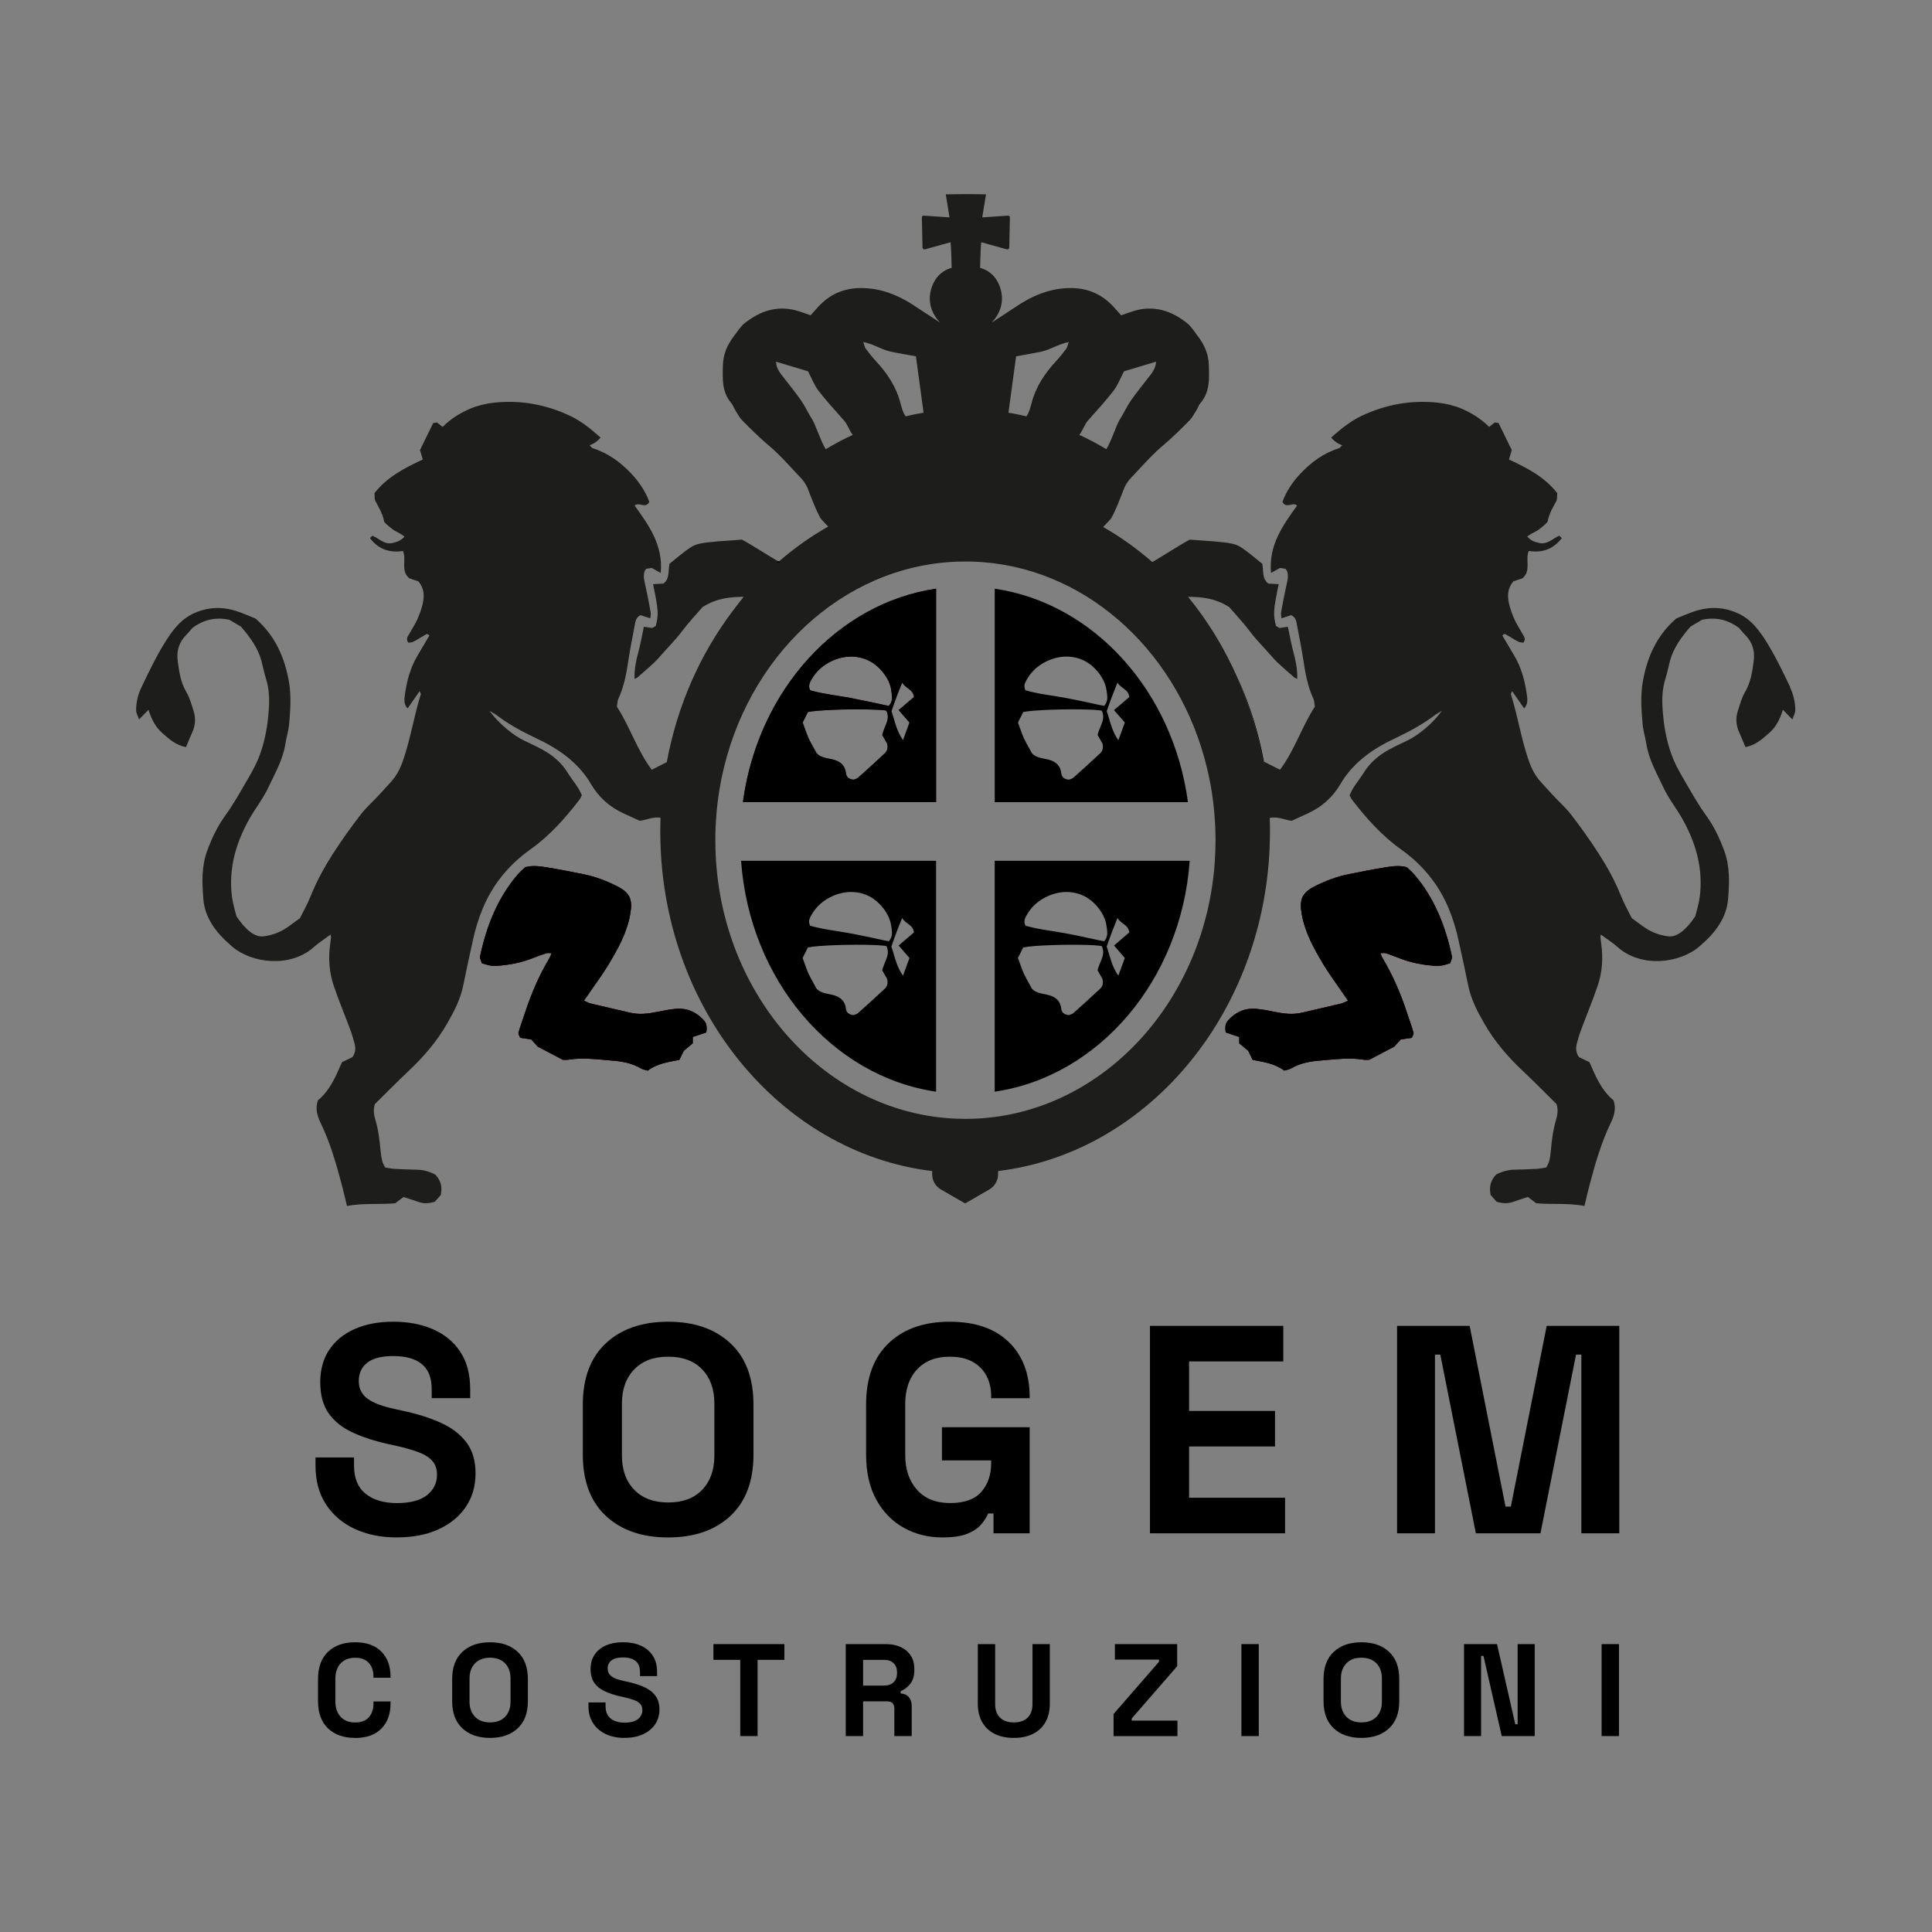 <?xml version="1.0" encoding="UTF-8"?>
<svg xmlns="http://www.w3.org/2000/svg" id="Livello_1" data-name="Livello 1" viewBox="0 0 1080 1080">
  <rect x="0" y="0" width="1080" height="1080" fill="#808080" stroke="none"/>
  <defs>
    <style>
      .cls-1 {
        fill: #fff;
      }

      .cls-2 {
        fill: #440f10;
      }

      .cls-3 {
        fill: #1d1d1b;
      }
    </style>
  </defs>
  <g>
    <path d="M221.94,859.44c-8.94,0-16.84-1.6-23.69-4.8-6.85-3.2-12.2-7.79-16.07-13.75-3.87-5.96-5.8-13.14-5.8-21.53v-4.64h21.53v4.64c0,6.96,2.15,12.17,6.46,15.65,4.31,3.48,10.16,5.22,17.56,5.22s13.11-1.49,16.81-4.47c3.7-2.98,5.55-6.79,5.55-11.43,0-3.2-.91-5.8-2.73-7.79-1.82-1.99-4.47-3.62-7.95-4.89-3.48-1.27-7.7-2.45-12.67-3.56l-3.81-.83c-7.95-1.76-14.77-4-20.46-6.71-5.69-2.7-10.05-6.27-13.09-10.69-3.04-4.41-4.56-10.16-4.56-17.22s1.68-13.11,5.05-18.14c3.37-5.02,8.12-8.89,14.25-11.6,6.13-2.7,13.33-4.06,21.62-4.06s15.65,1.41,22.11,4.22c6.46,2.81,11.54,7.01,15.24,12.59,3.7,5.57,5.55,12.56,5.55,20.95v4.97h-21.53v-4.97c0-4.41-.86-7.98-2.57-10.69-1.71-2.7-4.17-4.69-7.37-5.96-3.2-1.27-7.01-1.91-11.43-1.91-6.62,0-11.51,1.24-14.66,3.73-3.15,2.48-4.72,5.88-4.72,10.19,0,2.87,.75,5.3,2.24,7.29,1.49,1.99,3.73,3.64,6.71,4.97,2.98,1.32,6.79,2.49,11.43,3.48l3.81,.83c8.28,1.77,15.49,4.03,21.62,6.79,6.13,2.76,10.9,6.41,14.33,10.93,3.42,4.53,5.13,10.33,5.13,17.39s-1.8,13.28-5.38,18.63c-3.59,5.36-8.67,9.55-15.24,12.59-6.57,3.04-14.33,4.55-23.27,4.55Z"></path>
    <path d="M373.5,859.44c-14.58,0-26.17-4-34.78-12.01-8.61-8.01-12.92-19.46-12.92-34.37v-27.83c0-14.91,4.31-26.36,12.92-34.37,8.61-8.01,20.21-12.01,34.78-12.01s26.17,4,34.78,12.01c8.61,8.01,12.92,19.46,12.92,34.37v27.83c0,14.91-4.31,26.36-12.92,34.37-8.61,8.01-20.21,12.01-34.78,12.01Zm0-19.55c8.17,0,14.52-2.37,19.05-7.12,4.53-4.75,6.79-11.1,6.79-19.05v-29.15c0-7.95-2.26-14.3-6.79-19.05-4.53-4.75-10.88-7.12-19.05-7.12s-14.39,2.37-18.97,7.12c-4.58,4.75-6.87,11.1-6.87,19.05v29.15c0,7.95,2.29,14.3,6.87,19.05,4.58,4.75,10.9,7.12,18.97,7.12Z"></path>
    <path d="M526.88,859.44c-7.95,0-15.16-1.8-21.62-5.38-6.46-3.59-11.59-8.83-15.4-15.74-3.81-6.9-5.71-15.32-5.71-25.26v-27.83c0-14.91,4.2-26.36,12.59-34.37,8.39-8.01,19.77-12.01,34.12-12.01s25.26,3.79,33.05,11.35c7.79,7.56,11.68,17.81,11.68,30.73v.66h-21.53v-1.32c0-4.08-.86-7.79-2.57-11.1-1.71-3.31-4.28-5.94-7.7-7.87-3.42-1.93-7.73-2.9-12.92-2.9-7.73,0-13.8,2.37-18.22,7.12-4.42,4.75-6.62,11.21-6.62,19.38v28.49c0,8.06,2.21,14.55,6.62,19.46,4.42,4.91,10.6,7.37,18.55,7.37s13.75-2.1,17.39-6.29c3.64-4.2,5.47-9.5,5.47-15.9v-1.66h-27.5v-18.55h49.03v59.3h-20.21v-11.1h-2.98c-.77,1.88-2.02,3.87-3.73,5.96-1.71,2.1-4.28,3.87-7.7,5.3-3.42,1.44-8.12,2.15-14.08,2.15Z"></path>
    <path d="M642.83,857.12v-115.95h74.54v19.88h-52.67v27.66h48.04v19.87h-48.04v28.66h53.67v19.88h-75.53Z"></path>
    <path d="M780.97,857.12v-115.95h40.58l20.04,101.04h2.98l20.04-101.04h40.58v115.95h-21.2v-99.88h-2.98l-19.88,99.88h-36.11l-19.88-99.88h-2.98v99.88h-21.2Z"></path>
  </g>
  <g>
    <path d="M198.49,971.5c-6.37,0-11.41-1.77-15.13-5.32-3.72-3.55-5.58-8.63-5.58-15.24v-12.34c0-6.61,1.86-11.69,5.58-15.24,3.72-3.55,8.77-5.32,15.13-5.32s11.2,1.72,14.65,5.18c3.45,3.45,5.18,8.19,5.18,14.21v.44h-9.55v-.73c0-3.04-.84-5.54-2.53-7.49-1.69-1.96-4.27-2.94-7.75-2.94s-6.12,1.05-8.08,3.16c-1.96,2.11-2.94,4.97-2.94,8.6v12.64c0,3.57,.98,6.43,2.94,8.56,1.96,2.13,4.65,3.2,8.08,3.2s6.06-.99,7.75-2.97c1.69-1.99,2.53-4.47,2.53-7.46v-1.32h9.55v1.03c0,6.02-1.73,10.76-5.18,14.21-3.45,3.45-8.34,5.18-14.65,5.18Z"></path>
    <path d="M273.93,971.5c-6.46,0-11.61-1.77-15.43-5.32-3.82-3.55-5.73-8.63-5.73-15.24v-12.34c0-6.61,1.91-11.69,5.73-15.24,3.82-3.55,8.96-5.32,15.43-5.32s11.61,1.77,15.43,5.32c3.82,3.55,5.73,8.63,5.73,15.24v12.34c0,6.61-1.91,11.69-5.73,15.24-3.82,3.55-8.96,5.32-15.43,5.32Zm0-8.67c3.62,0,6.44-1.05,8.45-3.16,2.01-2.1,3.01-4.92,3.01-8.45v-12.93c0-3.53-1-6.34-3.01-8.45-2.01-2.1-4.82-3.16-8.45-3.16s-6.38,1.05-8.41,3.16c-2.03,2.11-3.05,4.92-3.05,8.45v12.93c0,3.52,1.02,6.34,3.05,8.45,2.03,2.11,4.84,3.16,8.41,3.16Z"></path>
    <path d="M349.15,971.5c-3.97,0-7.47-.71-10.5-2.13-3.04-1.42-5.41-3.45-7.12-6.1-1.72-2.64-2.57-5.82-2.57-9.55v-2.06h9.55v2.06c0,3.09,.95,5.4,2.86,6.94s4.51,2.31,7.79,2.31,5.81-.66,7.46-1.98c1.64-1.32,2.46-3.01,2.46-5.07,0-1.42-.4-2.57-1.21-3.45-.81-.88-1.98-1.6-3.53-2.17-1.54-.56-3.42-1.09-5.62-1.58l-1.69-.37c-3.53-.78-6.55-1.77-9.07-2.97-2.52-1.2-4.46-2.78-5.8-4.74-1.35-1.96-2.02-4.51-2.02-7.64s.75-5.81,2.24-8.05c1.49-2.22,3.6-3.94,6.32-5.14,2.72-1.2,5.91-1.8,9.59-1.8s6.94,.62,9.81,1.87c2.86,1.25,5.12,3.11,6.76,5.58,1.64,2.47,2.46,5.57,2.46,9.29v2.2h-9.55v-2.2c0-1.96-.38-3.54-1.14-4.74-.76-1.2-1.85-2.08-3.27-2.65-1.42-.56-3.11-.84-5.07-.84-2.94,0-5.11,.55-6.5,1.65-1.39,1.1-2.09,2.61-2.09,4.52,0,1.27,.33,2.35,.99,3.24,.66,.88,1.65,1.61,2.97,2.2,1.32,.59,3.01,1.1,5.07,1.54l1.69,.36c3.67,.79,6.87,1.79,9.59,3.01,2.72,1.22,4.84,2.84,6.35,4.85,1.52,2.01,2.28,4.58,2.28,7.71s-.8,5.89-2.39,8.26c-1.59,2.37-3.84,4.24-6.76,5.58-2.91,1.35-6.36,2.02-10.32,2.02Z"></path>
    <path d="M413.8,970.48v-42.61h-14.99v-8.81h39.67v8.81h-14.99v42.61h-9.7Z"></path>
    <path d="M472.78,970.48v-51.42h22.33c3.23,0,6.05,.56,8.45,1.69,2.4,1.12,4.26,2.72,5.58,4.77,1.32,2.06,1.98,4.48,1.98,7.27v.88c0,3.09-.73,5.58-2.2,7.49-1.47,1.91-3.28,3.31-5.44,4.19v1.32c1.96,.1,3.48,.77,4.55,2.02,1.08,1.25,1.62,2.9,1.62,4.96v16.82h-9.7v-15.43c0-1.17-.31-2.13-.92-2.86-.61-.73-1.63-1.1-3.05-1.1h-13.52v19.39h-9.7Zm9.7-28.21h11.61c2.3,0,4.1-.62,5.4-1.87,1.3-1.25,1.95-2.9,1.95-4.96v-.74c0-2.06-.64-3.71-1.91-4.96-1.27-1.25-3.08-1.87-5.44-1.87h-11.61v14.4Z"></path>
    <path d="M566.73,971.5c-4.21,0-7.82-.77-10.83-2.31-3.01-1.54-5.32-3.75-6.91-6.61-1.59-2.86-2.39-6.26-2.39-10.17v-33.35h9.7v33.64c0,3.14,.89,5.61,2.68,7.42s4.37,2.72,7.75,2.72,5.96-.91,7.75-2.72c1.79-1.81,2.68-4.29,2.68-7.42v-33.64h9.7v33.35c0,3.92-.8,7.31-2.39,10.17-1.59,2.86-3.89,5.07-6.91,6.61-3.01,1.54-6.62,2.31-10.84,2.31Z"></path>
    <path d="M622.49,970.48v-12.34l25.42-29.23v-1.17h-24.68v-8.67h34.82v12.34l-25.42,29.24v1.17h25.56v8.67h-35.7Z"></path>
    <path d="M693.96,970.48v-51.42h9.7v51.42h-9.7Z"></path>
    <path d="M761.03,971.5c-6.46,0-11.61-1.77-15.43-5.32-3.82-3.55-5.73-8.63-5.73-15.24v-12.34c0-6.61,1.91-11.69,5.73-15.24,3.82-3.55,8.96-5.32,15.43-5.32s11.61,1.77,15.43,5.32c3.82,3.55,5.73,8.63,5.73,15.24v12.34c0,6.61-1.91,11.69-5.73,15.24-3.82,3.55-8.96,5.32-15.43,5.32Zm0-8.67c3.62,0,6.44-1.05,8.45-3.16,2.01-2.1,3.01-4.92,3.01-8.45v-12.93c0-3.53-1-6.34-3.01-8.45-2.01-2.1-4.82-3.16-8.45-3.16s-6.38,1.05-8.41,3.16c-2.03,2.11-3.05,4.92-3.05,8.45v12.93c0,3.52,1.02,6.34,3.05,8.45,2.03,2.11,4.84,3.16,8.41,3.16Z"></path>
    <path d="M818.4,970.48v-51.42h18.44l10.21,44.81h1.32v-44.81h9.55v51.42h-18.44l-10.21-44.81h-1.32v44.81h-9.55Z"></path>
    <path d="M895.31,970.48v-51.42h9.7v51.42h-9.7Z"></path>
  </g>
  <g>
    <path class="cls-2" d="M435.36,313.94c-.18-.1-.37-.22-.55-.33-.32,.27-.64,.55-.95,.86h2.39c-.3-.17-.59-.34-.89-.53Z"></path>
    <path class="cls-2" d="M394.82,577.13c-2.37,.8-4.91,1.64-7.59,2.54v3.58c-1.53,1.29-3.06,2.54-5.01,4.14-.66,1.36-1.53,3.13-2.47,5.08-6.16,1.18-12.46,2.05-17.64,6.02-1.46-.45-2.89-.66-4-1.32-5.22-3.06-11.03-3.97-16.84-4.38-7.83-.63-15.69-1.71-23.56-.42-1.32,.21-2.68,.03-3.17,.03-4.91-2.58-9.05-4.77-14.02-7.38-.7-.8-2.05-2.3-3.55-3.97-1.91-.28-3.86-.56-6.19-.9-.31-.9-1.15-2.05-.94-2.89,1.11-3.9,2.54-7.69,3.79-11.52,3.45-10.51,7.83-20.6,13.5-30.14,.42-.7,.7-1.5,1.25-2.78-1.36,0-2.26-.21-3.03,.03-2.75,.9-5.5,1.95-8.21,2.99-5.92,2.26-12.04,3.48-18.34,3.97-1.57,.14-3.17,.14-4.73-.1-1.53-.21-2.99-.8-4.73-1.29-.35-1.32-1.18-2.68-.97-3.79,3.58-16.77,9.64-32.43,20.95-45.66,1.29-1.53,2.89-2.85,4.28-4.21,4.42-1.18,8.66-.45,12.88,.24,6.44,1.04,12.88,2.33,19.28,3.62,6.92,1.36,13.47,3.83,19.7,7.06,6.75,3.51,8.21,7.31,6.89,15.03-1.77,10.44-6.79,19.45-12.11,28.33-3.48,5.78-7.55,11.17-11.34,16.77-.73,1.04-1.5,2.12-2.51,3.58,1.67,.7,2.82,1.36,4.04,1.64,7.24,1.74,14.48,3.34,21.68,5.05,5.18,1.25,10.27,.59,15.38-.45,3.51-.73,7.06-1.43,10.65-1.71,5.67-.42,10.58,1.6,14.58,5.67,2.19,2.19,2.58,3.55,2.12,7.52Z"></path>
  </g>
  <path class="cls-2" d="M436.25,314.46h-2.39c.31-.31,.62-.59,.95-.86,.18,.12,.37,.24,.55,.33,.3,.18,.59,.36,.89,.53Z"></path>
  <path class="cls-2" d="M495.49,397.22s-.07,0-.14-.03c.17,.31,.35,.59,.52,.9-.1-.28-.24-.56-.38-.87Z"></path>
  <path class="cls-2" d="M436.25,314.46h-2.39c.31-.31,.62-.59,.95-.86,.18,.12,.37,.24,.55,.33,.3,.18,.59,.36,.89,.53Z"></path>
  <path class="cls-2" d="M495.49,397.22s-.07,0-.14-.03c.17,.31,.35,.59,.52,.9-.1-.28-.24-.56-.38-.87Z"></path>
  <path class="cls-2" d="M495.49,397.22s-.07,0-.14-.03c.17,.31,.35,.59,.52,.9-.1-.28-.24-.56-.38-.87Z"></path>
  <path class="cls-2" d="M495.88,398.09c-.17-.31-.35-.59-.52-.9,.07,.03,.1,.03,.14,.03,.14,.31,.28,.59,.38,.87Z"></path>
  <path class="cls-2" d="M436.25,314.46h-2.39c.31-.31,.62-.59,.95-.86,.18,.12,.37,.24,.55,.33,.3,.18,.59,.36,.89,.53Z"></path>
  <path class="cls-2" d="M495.49,397.22s-.07,0-.14-.03c.17,.31,.35,.59,.52,.9-.1-.28-.24-.56-.38-.87Z"></path>
  <path class="cls-2" d="M523.29,448.42v-119.34c-55.03,8.11-98.99,56.45-107.79,117.88-.01,.48-.01,.97-.01,1.45v.02h108.12v-.02h-.32Zm-18.96-66.85c1.2,2.09,3.29,3,4.8,4.47,.08,.08,.15,.15,.23,.23s.14,.15,.22,.23c.14,.16,.27,.32,.4,.51,.25,.34,.45,.73,.62,1.17,.13,.32,.23,.68,.29,1.07,.02,.13,.04,.26,.05,.4-2.68,2.29-5.54,4.74-8.56,7.31,2.12,2.43,4,4.62,6.05,6.96-1.15,3.17-2.26,6.23-3.62,9.92-3.82-5.4-4.73-11.18-6.51-16.28,1.01-2.85,1.87-5.36,2.82-7.87,.94-2.5,1.95-4.98,3.2-8.1Zm-51.99,1.53c.08-.68,.29-1.32,.59-1.95,.15-.3,.31-.61,.48-.92,.09-.15,.17-.3,.26-.45,.1-.14,.18-.29,.27-.44,.27-.45,.55-.89,.84-1.31,.87-1.28,1.84-2.46,2.91-3.52h.04c2.19-2.16,4.8-3.9,7.72-5.19,2.2-.98,4.44-1.65,6.66-1.98,.31-.05,.62-.09,.94-.13,2.72-.32,5.42-.17,7.98,.44,.56,.13,1.11,.28,1.66,.46,.47,.15,.94,.31,1.4,.51,.46,.19,.92,.39,1.36,.6,1.79,.86,3.47,1.98,5,3.34,.41,.34,.83,.76,1.25,1.18,.59,.59,1.15,1.22,1.64,1.84,1.42,1.67,2.57,3.48,3.48,5.43,.44,1,.79,2.02,1.06,3.09,.11,.42,.19,.85,.27,1.29,.04,.22,.08,.43,.11,.66,.03,.45,.1,.9,.17,1.36,.34,2.34,.55,4.91-1.57,7.21-1-.2-2.01-.42-2.99-.62-2.4-.52-4.7-1.01-6.99-1.53-4.18-.87-8.25-1.7-12.32-2.48-7.27-1.31-14.65-2.08-21.64-4.1-.53-1.01-.67-1.92-.56-2.78Zm-.73,14.93c5.18-1.12,22.06-1.71,33.79-1.43,4.29,.08,7.91,.28,9.95,.59,.08,.03,.11,.03,.14,.03,.14,.32,.28,.59,.39,.87v.08c1.64,4.56-1.84,8.31-2.68,12.7,.94,1.64,1.92,3.37,2.75,4.84,.53,2.23,.14,4.04-1.25,5.32-4.15,3.87-8.28,7.69-12.53,11.49h-.03c-.81,.72-1.6,1.45-2.44,2.19-.76,.7-1.98,.9-2.57,1.15-2.61-.25-3.96-1.57-4.17-3.38-.04-.03-.04-.06-.04-.1-.59-5.26-4.03-7.21-8.59-8.08-2.89-.59-5.81-1.01-7.83-3.23-1.81-3.31-3.31-5.78-4.52-8.45-.59-1.32-1.11-2.68-1.63-4.15-.5-1.42-1.01-2.92-1.64-4.56,.8-1.6,1.87-3.79,2.92-5.88Z"></path>
  <path class="cls-2" d="M392.7,569.61c2.19,2.19,2.58,3.55,2.12,7.52-2.37,.8-4.91,1.64-7.59,2.54v3.58c-1.53,1.29-3.06,2.54-5.01,4.14-.66,1.36-1.53,3.13-2.47,5.08-6.16,1.18-12.46,2.05-17.64,6.02-1.46-.45-2.89-.66-4-1.32-5.22-3.06-11.03-3.97-16.84-4.38-7.83-.63-15.69-1.71-23.56-.42-1.32,.21-2.68,.03-3.17,.03-4.91-2.58-9.05-4.77-14.02-7.38-.7-.8-2.05-2.3-3.55-3.97-1.91-.28-3.86-.56-6.19-.9-.31-.9-1.15-2.05-.94-2.89,1.11-3.9,2.54-7.69,3.79-11.52,3.45-10.51,7.83-20.6,13.5-30.14,.42-.7,.7-1.5,1.25-2.78-1.36,0-2.26-.21-3.03,.03-2.75,.9-5.5,1.95-8.21,2.99-5.92,2.26-12.04,3.48-18.34,3.97-1.57,.14-3.17,.14-4.73-.1-1.53-.21-2.99-.8-4.73-1.29-.35-1.32-1.18-2.68-.97-3.79,3.58-16.77,9.64-32.43,20.95-45.66,1.29-1.53,2.89-2.85,4.28-4.21,4.42-1.18,8.66-.45,12.88,.24,6.44,1.04,12.88,2.33,19.28,3.62,6.92,1.36,13.47,3.83,19.7,7.06,6.75,3.51,8.21,7.31,6.89,15.03-1.77,10.44-6.79,19.45-12.11,28.33-3.48,5.78-7.55,11.17-11.34,16.77-.73,1.04-1.5,2.12-2.51,3.58,1.67,.7,2.82,1.36,4.04,1.64,7.24,1.74,14.48,3.34,21.68,5.05,5.18,1.25,10.27,.59,15.38-.45,3.51-.73,7.06-1.43,10.65-1.71,5.67-.42,10.58,1.6,14.58,5.67Z"></path>
  <path d="M307.13,535.61c.42-.7,.7-1.5,1.25-2.78-1.36,0-2.26-.21-3.03,.03-2.75,.9-5.5,1.95-8.21,2.99-5.92,2.26-12.04,3.48-18.34,3.97-1.57,.14-3.17,.14-4.73-.1-1.53-.21-2.99-.8-4.73-1.29-.35-1.32-1.18-2.68-.97-3.79,3.58-16.77,9.64-32.43,20.95-45.66,1.29-1.53,2.89-2.85,4.28-4.21,4.42-1.18,8.66-.45,12.88,.24,6.44,1.04,12.88,2.33,19.28,3.62,6.92,1.36,13.47,3.83,19.7,7.06,6.75,3.51,8.21,7.31,6.89,15.03-1.77,10.44-6.79,19.45-12.11,28.33-3.48,5.78-7.55,11.17-11.34,16.77-.73,1.04-1.5,2.12-2.51,3.58,1.67,.7,2.82,1.36,4.04,1.64,7.24,1.74,14.48,3.34,21.68,5.05,5.18,1.25,10.27,.59,15.38-.45,3.51-.73,7.06-1.43,10.65-1.71,5.67-.42,10.58,1.6,14.58,5.67,2.19,2.19,2.58,3.55,2.12,7.52-2.37,.8-4.91,1.64-7.59,2.54v3.58c-1.53,1.29-3.06,2.54-5.01,4.14-.66,1.36-1.53,3.13-2.47,5.08-6.16,1.18-12.46,2.05-17.64,6.02-1.46-.45-2.89-.66-4-1.32-5.22-3.06-11.03-3.97-16.84-4.38-7.83-.63-15.69-1.71-23.56-.42-1.32,.21-2.68,.03-3.17,.03-4.91-2.58-9.05-4.77-14.02-7.38-.7-.8-2.05-2.3-3.55-3.97-1.91-.28-3.86-.56-6.19-.9-.31-.9-1.15-2.05-.94-2.89,1.11-3.9,2.54-7.69,3.79-11.52,3.45-10.51,7.83-20.6,13.5-30.14Z"></path>
  <path class="cls-2" d="M685.18,577.13c2.37,.8,4.91,1.64,7.59,2.54v3.58c1.53,1.29,3.06,2.54,5.01,4.14,.66,1.36,1.53,3.13,2.47,5.08,6.16,1.18,12.46,2.05,17.64,6.02,1.46-.45,2.89-.66,4-1.32,5.22-3.06,11.03-3.97,16.84-4.38,7.83-.63,15.69-1.71,23.56-.42,1.32,.21,2.68,.03,3.17,.03,4.91-2.58,9.05-4.77,14.02-7.38,.7-.8,2.05-2.3,3.55-3.97,1.91-.28,3.86-.56,6.19-.9,.31-.9,1.15-2.05,.94-2.89-1.11-3.9-2.54-7.69-3.79-11.52-3.45-10.51-7.83-20.6-13.5-30.14-.42-.7-.7-1.5-1.25-2.78,1.36,0,2.26-.21,3.03,.03,2.75,.9,5.5,1.95,8.21,2.99,5.92,2.26,12.04,3.48,18.34,3.97,1.57,.14,3.17,.14,4.73-.1,1.53-.21,2.99-.8,4.73-1.29,.35-1.32,1.18-2.68,.97-3.79-3.58-16.77-9.64-32.43-20.95-45.66-1.29-1.53-2.89-2.85-4.28-4.21-4.42-1.18-8.66-.45-12.88,.24-6.44,1.04-12.88,2.33-19.28,3.62-6.92,1.36-13.47,3.83-19.7,7.06-6.75,3.51-8.21,7.31-6.89,15.03,1.77,10.44,6.79,19.45,12.11,28.33,3.48,5.78,7.55,11.17,11.34,16.77,.73,1.04,1.5,2.12,2.51,3.58-1.67,.7-2.82,1.36-4.04,1.64-7.24,1.74-14.48,3.34-21.68,5.05-5.18,1.25-10.27,.59-15.38-.45-3.51-.73-7.06-1.43-10.65-1.71-5.67-.42-10.58,1.6-14.58,5.67-2.19,2.19-2.58,3.55-2.12,7.52Z"></path>
  <path class="cls-2" d="M687.3,569.61c-2.19,2.19-2.58,3.55-2.12,7.52,2.37,.8,4.91,1.64,7.59,2.54v3.58c1.53,1.29,3.06,2.54,5.01,4.14,.66,1.36,1.53,3.13,2.47,5.08,6.16,1.18,12.46,2.05,17.64,6.02,1.46-.45,2.89-.66,4-1.32,5.22-3.06,11.03-3.97,16.84-4.38,7.83-.63,15.69-1.71,23.56-.42,1.32,.21,2.68,.03,3.17,.03,4.91-2.58,9.05-4.77,14.02-7.38,.7-.8,2.05-2.3,3.55-3.97,1.91-.28,3.86-.56,6.19-.9,.31-.9,1.15-2.05,.94-2.89-1.11-3.9-2.54-7.69-3.79-11.52-3.45-10.51-7.83-20.6-13.5-30.14-.42-.7-.7-1.5-1.25-2.78,1.36,0,2.26-.21,3.03,.03,2.75,.9,5.5,1.95,8.21,2.99,5.92,2.26,12.04,3.48,18.34,3.97,1.57,.14,3.17,.14,4.73-.1,1.53-.21,2.99-.8,4.73-1.29,.35-1.32,1.18-2.68,.97-3.79-3.58-16.77-9.64-32.43-20.95-45.66-1.29-1.53-2.89-2.85-4.28-4.21-4.42-1.18-8.66-.45-12.88,.24-6.44,1.04-12.88,2.33-19.28,3.62-6.92,1.36-13.47,3.83-19.7,7.06-6.75,3.51-8.21,7.31-6.89,15.03,1.77,10.44,6.79,19.45,12.11,28.33,3.48,5.78,7.55,11.17,11.34,16.77,.73,1.04,1.5,2.12,2.51,3.58-1.67,.7-2.82,1.36-4.04,1.64-7.24,1.74-14.48,3.34-21.68,5.05-5.18,1.25-10.27,.59-15.38-.45-3.51-.73-7.06-1.43-10.65-1.71-5.67-.42-10.58,1.6-14.58,5.67Z"></path>
  <path d="M772.87,535.61c-.42-.7-.7-1.5-1.25-2.78,1.36,0,2.26-.21,3.03,.03,2.75,.9,5.5,1.95,8.21,2.99,5.92,2.26,12.04,3.48,18.34,3.97,1.57,.14,3.17,.14,4.73-.1,1.53-.21,2.99-.8,4.73-1.29,.35-1.32,1.18-2.68,.97-3.79-3.58-16.77-9.64-32.43-20.95-45.66-1.29-1.53-2.89-2.85-4.28-4.21-4.42-1.18-8.66-.45-12.88,.24-6.44,1.04-12.88,2.33-19.28,3.62-6.92,1.36-13.47,3.83-19.7,7.06-6.75,3.51-8.21,7.31-6.89,15.03,1.77,10.44,6.79,19.45,12.11,28.33,3.48,5.78,7.55,11.17,11.34,16.77,.73,1.04,1.5,2.12,2.51,3.58-1.67,.7-2.82,1.36-4.04,1.64-7.24,1.74-14.48,3.34-21.68,5.05-5.18,1.25-10.27,.59-15.38-.45-3.51-.73-7.06-1.43-10.65-1.71-5.67-.42-10.58,1.6-14.58,5.67-2.19,2.19-2.58,3.55-2.12,7.52,2.37,.8,4.91,1.64,7.59,2.54v3.58c1.53,1.29,3.06,2.54,5.01,4.14,.66,1.36,1.53,3.13,2.47,5.08,6.16,1.18,12.46,2.05,17.64,6.02,1.46-.45,2.89-.66,4-1.32,5.22-3.06,11.03-3.97,16.84-4.38,7.83-.63,15.69-1.71,23.56-.42,1.32,.21,2.68,.03,3.17,.03,4.91-2.58,9.05-4.77,14.02-7.38,.7-.8,2.05-2.3,3.55-3.97,1.91-.28,3.86-.56,6.19-.9,.31-.9,1.15-2.05,.94-2.89-1.11-3.9-2.54-7.69-3.79-11.52-3.45-10.51-7.83-20.6-13.5-30.14Z"></path>
  <g>
    <path d="M436.59,314.78l.19,.19,.33,.31c.11-.11-.15-.29-.53-.51Zm-1.34-.73c-.3-.18-.51-.33-.45-.42t.01-.02c-.32,.27-.64,.55-.95,.86h2.15c-.27-.15-.55-.29-.76-.42Zm208.99,.12h0c.27-.14,.54-.29,.81-.47-.27,.16-.54,.32-.81,.47Zm-207.99,.3s0,.01,.01,.01h0s-.01-.01-.01-.01Z"></path>
    <path class="cls-3" d="M1000.77,384.17c-3.96-8.28-7.97-16.67-12.77-24.5-4.21-6.79-8.91-13.5-16.77-16.94-5.26-2.34-10.47-3.27-16.35-2.68-6.52,.62-12.08,3.41-17.83,5.68-11,9.5-16.46,21.92-18.78,35.8-1.32,7.83-.7,15.77,0,23.63,.34,3.59,1.5,7.07,2.05,10.65,1.36,8.87,5.88,16.56,9.57,24.46,2.81,6.05,7.1,11.42,10.44,17.27,7.72,13.64,11.9,28.19,9.81,44.02-.56,4-1.81,7.86-2.47,10.64-4.88,7.35-10.2,11.9-15.18,11.21-9.92-1.29-14.37-6.02-20.29-10.12-1.81-3.66-4.24-7.97-6.09-12.54-3.27-8.21-7.52-15.93-12.25-23.31-4.91-7.66-10.2-15.07-15.77-22.27-1.67-2.15-3.59-4.15-5.54-6.09-3.96-3.87-7.61-8.01-11.31-12.08-3.23-3.54-5.25-7.65-6.82-12.28-4.14-12.01-5.99-24.57-9.81-36.61-.11-.34,.28-.8,.66-1.78,2.34,3.34,4.46,6.44,6.72,9.67,2.23-2.36,1.87-4.9,1.56-7.3-1.04-7.91-3.06-15.52-7.19-22.41-2.23-3.68-4.35-7.38-6.52-11,1.22-1.64,2.12-.45,2.96,0,2.01,1.04,3.87,2.37,5.88,3.38,.9,.45,2.01,.45,2.85,.62,1.36-1.64,.76-2.85,.11-4.04-1.68-2.96-3.55-5.82-4.98-8.87-1.29-2.85-2.4-5.88-3.1-8.94-.97-4.29-.9-8.56,2.43-12.46l5.05-1.7c5.12-4.29,1.39-10.23,3.54-15.28,7.52,1.15,13.71-.94,18.48-7.19-.56-.56-.87-.84-1.39-1.36-3.66,1.56-6.65,5.07-11.1,4.1-2.43-.53-4.8-1.18-6.82-3.65,.9-.64,1.73-1.22,2.61-1.71,1.15-.69,2.47-1.18,3.55-1.95,1.49-1.04,2.84-2.23,4.17-3.44,.48-.42,1.04-1.04,1.15-1.64,.73-4.07,2.89-7.49,4.77-11.07,.58-1.11,.34-2.64,.52-4.42-6.89-8.84-16.6-14.02-27-18.79l1.56-5.29c-2.4-4.9-4.87-9.95-7.35-15.07-.62-.11-1.28-.2-2.12-.38-.94,.72-1.95,1.53-3.17,2.5-4.56-4.52-9.84-7.86-15.76-10.33-4.1-1.71-8.53-2.71-12.98-3.21-14.9-1.59-29.09,1.01-42.66,7.42-3.04,1.42-5.92,3.31-8.64,5.25-2.89,2.09-5.53,4.52-8.24,6.79q2.26,2.93,6.12,4.39c-.73,.62-1.22,1.45-1.91,1.67-8.42,2.64-15.35,7.75-21.23,13.95-4.38,4.6-8.11,10.03-10.23,15.97,2.12,4.18,5.74-.28,8.17,2.12-8,11.07-16.04,22.24-14.55,37.62,1.71-.94,3.17-1.74,5.02-2.79,.87,.14,2.15,.36,3.13,.5,.45,.76,.8,1.11,.9,1.53,.83,2.75,.06,5.35-.53,8-1.08,4.84-2.01,9.7-2.89,14.62-.22,1.01,.06,2.12,.17,3.51,2.2-.69,4.01-1.28,5.46-1.78,2.65,1.32,2.85,3.41,3.21,5.4,1.25,6.65,2.61,13.29,3.62,20.01,1.08,7.38,2.47,14.62,5.63,21.48,.52,1.17,.48,2.64,.76,4.28-7.27,11.14-11.24,24.29-19.48,35.25l-9.12-4.61-.38-.19c-2.99-16.28-7.79-31.83-14.15-46.33-.05-.11-.11-.23-.15-.33-7.28-16.55-16.6-31.76-27.59-45.2,6.93,.11,14.65,.42,22.99,5.74,3.87,4.49,7.94,8.73,11.42,13.4,3.76,5.05,8.28,9.4,12.35,14.16,3.62,4.24,8.14,7.73,12.29,11.49,.41,.41,1.03,.62,1.98,1.14,.17-5.4-.84-10.16-2.12-14.96-1.26-4.52-2.02-9.22-3.1-14.24-1.5,.22-2.96,.42-4.73,.7-.56-.34-1.29-.8-1.95-1.18-1.64-6.57-1.46-8.8,1.53-23.32-2.12-.13-4.15-.24-5.85-.34-3.65-3.03-2.43-6.99-3.37-11.1-3.83-2.98-7.83-6.68-12.4-9.5-2.53-1.56-5.91-2.08-9-2.43-3.83-.45-7.66-.73-11.76-1-2.34-.18-4.77-.36-7.31-.53-4.41,2.26-13.27,8-19.97,11.98-.05,.03-.1,.06-.15,.09-.27,.18-.54,.33-.81,.48h0c-8.55-7.47-17.77-14.06-27.52-19.61,2.36-2.48,4.41-4.62,4.53-4.87,2.92-5.36,4.98-11.1,7.21-16.77,.66-1.71,2.26-4.18,3.54-5.5,1.32-1.39,2.61-2.78,3.9-4.18,4.56-4.9,9.08-9.84,14.23-14.2,5.19-4.35,10.03-9.15,14.76-13.95,1.74-1.71,2.85-4.04,4.18-6.13,.73-1.15,1.08-2.54,1.95-3.55,5.46-6.23,5.01-13.74,4.8-21.22-.14-6.13-2.43-11.45-6.1-16.22-1.94-2.51-3.62-5.36-6.02-7.31-8.73-6.96-18.5-10.22-29.67-6.91-2.37,.72-4.66,1.59-7.24,2.47-1.46-1.64-2.82-3.13-4.15-4.63-6.27-6.88-13.99-10.44-23.35-10.58-11.93-.2-22.31,4.21-32.09,10.93-1.67,1.11-10.58,6.88-12.7,8.31,4.21-4.6,7.41-11.24,4.63-19.53-2.4-7.27-7.59-10.12-11.18-11,0,0,.22-11.59,.64-14.34l14.2,3.96c.73,.22,1.46-.34,1.46-1.08l.34-16.74c.03-.59-.45-1.04-1.04-1.01l-14.41,.98,2.09-12.88-10.3-.13h-.94l-11.24,.13,2.09,12.88-14.41-.98c-.59-.03-1.08,.42-1.04,1.01l.36,16.74c0,.73,.73,1.29,1.45,1.08l14.21-3.96c.41,2.75,.62,14.34,.62,14.34-3.59,.87-8.77,3.73-11.17,11-2.79,8.28,.41,14.93,4.62,19.53-2.12-1.43-11.03-7.21-12.7-8.31-9.78-6.72-20.15-11.14-32.09-10.93-9.36,.14-17.08,3.69-23.35,10.58-1.32,1.5-2.68,2.99-4.14,4.63-2.57-.87-4.88-1.74-7.24-2.47-11.17-3.31-20.95-.04-29.68,6.91-2.4,1.95-4.07,4.8-6.02,7.31-3.66,4.77-5.96,10.09-6.1,16.22-.2,7.47-.66,14.99,4.8,21.22,.87,1.01,1.22,2.4,1.95,3.55,1.32,2.09,2.43,4.42,4.18,6.13,4.73,4.79,9.56,9.6,14.76,13.95,5.15,4.35,9.67,9.29,14.23,14.2,1.29,1.4,2.57,2.79,3.9,4.18,1.29,1.32,2.89,3.79,3.55,5.5,2.22,5.67,4.28,11.41,7.19,16.77,.15,.26,2.09,2.33,4.29,4.64-9.8,5.55-19.06,12.13-27.67,19.6,.3,.18,.59,.36,.89,.53h.01l.47,.25c-.15-.08-.3-.14-.44-.22t-.02-.01s.11,.12,.22,.23c-.14-.08-.31-.16-.47-.25h-2.15c.31-.31,.62-.59,.95-.86-6.83-3.97-15.25-9.54-19.98-11.98-2.54,.17-4.98,.34-7.31,.53-4.1,.27-7.93,.55-11.76,1-3.09,.36-6.47,.87-9,2.43-4.57,2.82-8.56,6.52-12.4,9.5-.94,4.11,.28,8.08-3.37,11.1-1.7,.11-3.73,.22-5.85,.34,2.99,14.52,3.17,16.75,1.53,23.32-.66,.39-1.39,.84-1.95,1.18-1.77-.28-3.23-.48-4.73-.7-1.08,5.02-1.84,9.71-3.1,14.24-1.28,4.8-2.29,9.56-2.12,14.96,.95-.52,1.57-.73,1.99-1.14,4.14-3.76,8.66-7.25,12.28-11.49,4.07-4.76,8.59-9.11,12.35-14.16,3.48-4.66,7.55-8.91,11.42-13.4,8.35-5.32,16.08-5.63,22.99-5.74-2.07,2.52-4.07,5.11-6,7.74-.04,.05-.08,.1-.12,.15-18.07,23.87-31.01,52.76-36.88,84.53h0s-8.4,4.25-8.4,4.25c-8.24-10.96-12.21-24.11-19.48-35.25,.28-1.64,.25-3.1,.76-4.28,3.17-6.86,4.56-14.1,5.64-21.48,1-6.72,2.36-13.37,3.62-20.01,.34-1.98,.55-4.07,3.2-5.4,1.46,.5,3.27,1.09,5.46,1.78,.11-1.39,.39-2.5,.17-3.51-.87-4.91-1.81-9.78-2.89-14.62-.59-2.65-1.36-5.26-.52-8,.1-.42,.45-.76,.9-1.53,.97-.14,2.26-.36,3.12-.5,1.85,1.04,3.31,1.85,5.02,2.79,1.5-15.38-6.55-26.55-14.55-37.62,2.43-2.4,6.05,2.06,8.17-2.12-2.12-5.95-5.84-11.37-10.22-15.97-5.89-6.19-12.81-11.31-21.23-13.95-.7-.22-1.18-1.04-1.92-1.67q3.87-1.46,6.13-4.39c-2.71-2.26-5.36-4.7-8.25-6.79-2.71-1.94-5.6-3.82-8.63-5.25-13.57-6.41-27.78-9.01-42.66-7.42-4.46,.5-8.87,1.5-12.99,3.21-5.91,2.47-11.2,5.81-15.76,10.33-1.22-.97-2.23-1.78-3.17-2.5-.84,.17-1.5,.27-2.12,.38-2.48,5.12-4.94,10.17-7.35,15.07l1.56,5.29c-10.4,4.77-20.11,9.95-27,18.79,.17,1.78-.06,3.31,.53,4.42,1.87,3.59,4.03,7,4.76,11.07,.11,.59,.67,1.22,1.15,1.64,1.32,1.21,2.68,2.39,4.18,3.44,1.08,.76,2.4,1.26,3.54,1.95,.87,.5,1.7,1.08,2.61,1.71-2.01,2.47-4.38,3.12-6.82,3.65-4.45,.97-7.44-2.54-11.09-4.1-.53,.52-.84,.8-1.4,1.36,4.77,6.26,10.96,8.35,18.48,7.19,2.15,5.05-1.57,11,3.54,15.28l5.05,1.7c3.34,3.9,3.41,8.17,2.43,12.46-.69,3.06-1.81,6.09-3.09,8.94-1.43,3.06-3.31,5.91-4.98,8.87-.67,1.18-1.26,2.4,.1,4.04,.84-.17,1.95-.17,2.85-.62,2.02-1.01,3.87-2.34,5.88-3.38,.84-.45,1.74-1.64,2.96,0-2.15,3.62-4.29,7.31-6.51,11-4.15,6.89-6.16,14.51-7.21,22.41-.31,2.4-.67,4.94,1.56,7.3,2.26-3.23,4.38-6.33,6.72-9.67,.38,.98,.76,1.43,.66,1.78-3.82,12.04-5.67,24.6-9.81,36.61-1.56,4.63-3.59,8.73-6.82,12.28-3.69,4.07-7.35,8.22-11.31,12.08-1.95,1.94-3.87,3.93-5.54,6.09-5.57,7.21-10.86,14.62-15.77,22.27-4.73,7.38-8.97,15.1-12.25,23.31-1.84,4.57-4.28,8.87-6.09,12.54-5.92,4.1-10.37,8.83-20.29,10.12-4.98,.69-10.3-3.87-15.18-11.21-.66-2.78-1.91-6.65-2.47-10.64-2.09-15.83,2.09-30.38,9.81-44.02,3.34-5.85,7.63-11.21,10.44-17.27,3.69-7.89,8.22-15.58,9.57-24.46,.56-3.59,1.7-7.07,2.06-10.65,.69-7.86,1.31-15.8,0-23.63-2.34-13.88-7.8-26.3-18.79-35.8-5.74-2.26-11.31-5.05-17.81-5.68-5.88-.59-11.1,.34-16.36,2.68-7.86,3.45-12.56,10.16-16.77,16.94-4.8,7.83-8.81,16.22-12.77,24.5-1.95,4.04-3.06,8.49-2.99,13.09,.03,1.39,.9,2.75,1.64,4.9,2.01-2.09,3.48-3.54,5.29-5.4,1.57,5.22,3.9,9.68,7.63,12.95,3.79,3.31,7.61,6.89,13.32,7.91,1.25-2.99,2.34-5.68,3.52-8.31,1.77-3.87,1.98-7.91,.72-11.87-1.14-3.65-2.19-7.45-4.1-10.68-3.2-5.46-4-11.45-4.8-17.44-.69-5.43,.73-10.26,4.66-14.26,1.43-1.43,2.68-3.04,3.59-4.04,6.51-4.84,13.15-6.1,20.6-4.6l6.54,3.87c5.36,6.23,9.53,12.07,11.45,19.2,.87,3.27,1.5,6.61,2.51,9.82,1.77,5.46,1.98,11.2,1.64,16.69-.56,8.73-1.95,17.37-4.99,25.75-1.63,4.52-3.82,8.59-6.19,12.67-4.28,7.38-8.38,14.83-13.43,21.79-4.17,5.77-7.27,12.35-9.81,19.17-3.34,8.98-2.95,18.2-2.19,27.42,.41,4.63,1.87,9.05,4.42,13.26,3.1,5.15,7.07,9.08,11.51,12.95,11.21,9.67,32.65,12.01,45.62,.56,2.92-2.62,6.3-4.74,9.53-7.14,.11,.62,.31,1.08,.28,1.5-.1,1.12-.28,2.23-.42,3.34-1.22,8.19-.66,16.28,2.02,24.05,2.85,8.31,6.23,16.42,9.28,24.63,.87,2.34,1.54,4.74,2.2,7.1,.76,2.76,.7,5.4-1.15,7.91l-5.81,2.78c-3.48,8.05-6.82,15.91-13.47,21.34-1.59,4.7-.34,8.77,1.57,12.7,5.21,10.79,8.52,22.24,11.59,33.75,1.11,4.1,2.05,8.25,3.09,12.6,9.33-1.74,18.37-.7,26.97-1.5,1.78-1.32,3.21-2.4,4.66-3.51,2.89,.94,5.68,1.81,8.42,2.78,2.89,1.01,5.74,.9,9.05-.11l3.34-3.76c.98-4.7-.03-8.21-3.06-11.45-2.99-1.59-6.41-2.61-10.09-2.71-4.28-.1-8.56-.24-12.81-.48-1.74-.11-3.48-.52-5.12-.76-.66-1.39-1.36-2.33-1.6-3.41-.48-1.94-.8-3.96-.97-5.98-.56-5.85-1.18-11.62-2.92-17.3-.84-2.71-1.26-5.74-.25-8.77,6.23-6.13,12.35-12.39,18.75-18.41,8.42-7.91,15.97-16.7,21.72-26.76,3.79-6.61,7.38-13.46,8.91-21.12,1.67-8.39,3.51-16.7,5.35-25.05,2.71-12.49,7.17-24.19,15-34.49,4.84-6.37,10.54-11.79,17.02-16.39,10.86-7.69,19.52-17.47,27.56-27.87,.55-.69,.83-1.56,1.36-2.57-.7-1.39-1.29-2.85-2.13-4.14-1.84-2.85-3.96-5.5-5.77-8.39-3.41-5.54-8.17-9.64-13.78-12.74-3.34-1.84-6.86-3.48-10.31-5.12-6.33-2.95-14.57-9.77-19.66-16.8,1.92,1.15,2.85,1.6,3.65,2.19,6.51,4.94,13.57,8.92,20.95,12.43,3.65,1.78,7.35,3.55,10.82,5.63,8.66,5.19,16.08,11.76,21.23,20.54,4.35,7.47,10.44,12.94,18.27,16.55,3.03,1.43,6.13,2.82,9.12,4.18,3.86-.47,7.47-2.42,11.61-1.71-.1,2.55-.14,5.13-.14,7.71,0,98.29,66.66,179.47,151.99,189.79v1.83c0,3.49,1.86,6.71,4.88,8.45l13.53,7.82,13.54-7.82c3.02-1.74,4.88-4.98,4.88-8.47v-1.82c85.33-10.32,151.99-91.49,151.99-189.79,0-2.54-.04-5.07-.14-7.58,4.41-1.04,8.21,1.08,12.27,1.58,2.98-1.36,6.09-2.75,9.11-4.18,7.83-3.62,13.93-9.08,18.27-16.55,5.16-8.78,12.57-15.35,21.23-20.54,3.48-2.08,7.17-3.86,10.82-5.63,7.38-3.51,14.44-7.49,20.95-12.43,.8-.58,1.74-1.03,3.65-2.19-5.07,7.03-13.32,13.85-19.66,16.8-3.45,1.64-6.96,3.27-10.31,5.12-5.6,3.1-10.36,7.21-13.78,12.74-1.81,2.89-3.93,5.54-5.77,8.39-.84,1.28-1.43,2.75-2.12,4.14,.52,1.01,.8,1.88,1.36,2.57,8.03,10.4,16.69,20.18,27.56,27.87,6.46,4.6,12.17,10.03,17.01,16.39,7.83,10.3,12.29,21.99,15,34.49,1.84,8.35,3.68,16.66,5.36,25.05,1.53,7.66,5.11,14.51,8.91,21.12,5.74,10.06,13.29,18.86,21.71,26.76,6.4,6.02,12.53,12.28,18.75,18.41,1.01,3.03,.59,6.05-.24,8.77-1.74,5.68-2.37,11.45-2.93,17.3-.17,2.01-.48,4.04-.97,5.98-.25,1.09-.95,2.02-1.6,3.41-1.64,.25-3.37,.66-5.12,.76-4.24,.25-8.52,.39-12.81,.48-3.68,.11-7.1,1.12-10.09,2.71-3.03,3.24-4.04,6.75-3.06,11.45l3.34,3.76c3.31,1.01,6.16,1.12,9.05,.11,2.75-.97,5.54-1.84,8.42-2.78,1.46,1.11,2.89,2.19,4.66,3.51,8.59,.8,17.64-.25,26.97,1.5,1.04-4.35,1.98-8.5,3.09-12.6,3.07-11.51,6.38-22.96,11.59-33.75,1.92-3.93,3.17-8,1.57-12.7-6.65-5.43-10-13.29-13.47-21.34l-5.81-2.78c-1.84-2.51-1.92-5.15-1.15-7.91,.66-2.36,1.32-4.76,2.2-7.1,3.06-8.21,6.43-16.32,9.28-24.63,2.68-7.77,3.24-15.86,2.02-24.05-.14-1.11-.31-2.22-.42-3.34-.03-.42,.17-.87,.28-1.5,3.23,2.4,6.61,4.52,9.53,7.14,12.98,11.45,34.41,9.11,45.62-.56,4.45-3.87,8.42-7.8,11.51-12.95,2.54-4.21,4.01-8.63,4.43-13.26,.76-9.22,1.14-18.44-2.2-27.42-2.54-6.82-5.63-13.4-9.81-19.17-5.05-6.96-9.15-14.41-13.43-21.79-2.37-4.07-4.56-8.14-6.19-12.67-3.03-8.38-4.43-17.02-4.98-25.75-.36-5.49-.14-11.23,1.64-16.69,1-3.21,1.63-6.55,2.5-9.82,1.92-7.13,6.09-12.98,11.45-19.2l6.55-3.87c7.44-1.5,14.09-.24,20.59,4.6,.9,1,2.15,2.61,3.59,4.04,3.93,4,5.36,8.83,4.66,14.26-.8,5.99-1.6,11.98-4.8,17.44-1.92,3.23-2.96,7.03-4.1,10.68-1.25,3.96-1.04,8,.73,11.87,1.18,2.64,2.26,5.32,3.51,8.31,5.71-1.01,9.53-4.6,13.32-7.91,3.73-3.26,6.06-7.72,7.63-12.95,1.81,1.85,3.27,3.31,5.29,5.4,.73-2.15,1.6-3.51,1.64-4.9,.06-4.6-1.04-9.05-2.99-13.09Zm-360.52-68.26s.01,.02,.02,.02c-.16,.05-.32,.11-.48,.17l.46-.19Zm-32.35-80.5c4.91-5.6,9.98-11.03,14.51-16.91,2.44-3.13,3.87-7.07,5.96-10.96,5.49-1.64,11.28-3.38,17.89-5.36-.28,4.07-2.4,6.41-4.29,8.87-3.27,4.29-6.75,8.42-9.81,12.88-2.29,3.3-3.93,7.05-6.13,10.47-1.98,3.13-4.73,12.15-7.58,16.7-4.9-2.96-9.95-5.64-15.1-8,1.53-1.74,3.09-6.05,4.56-7.69Zm-39.88-36.23c4.63-.86,9.5-1.64,14.3-2.67,4.94-1.09,9.26-4.11,15.11-5.33-.64,1.78-.78,2.93-1.36,3.73-1.74,2.33-3.55,4.63-5.54,6.79-6.41,6.85-11.48,14.41-13.88,23.66-.67,2.47-1.29,5.12-2.89,7.38-3.31-.8-6.66-1.5-10.03-2.01,1.46-10.59,2.82-20.88,4.28-31.54Zm-70.32-2.67c4.8,1.03,9.67,1.81,14.3,2.67,1.45,10.65,2.81,20.95,4.28,31.54-3.37,.52-6.71,1.22-10.02,2.01-1.6-2.26-2.23-4.91-2.9-7.38-2.39-9.25-7.47-16.81-13.88-23.66-1.98-2.15-3.79-4.46-5.53-6.79-.59-.8-.73-1.95-1.36-3.73,5.84,1.22,10.16,4.24,15.1,5.33Zm-36.12,54.6c-2.85-4.56-5.6-13.57-7.58-16.7-2.2-3.41-3.83-7.17-6.13-10.47-3.06-4.46-6.54-8.59-9.81-12.88-1.87-2.47-4.01-4.8-4.28-8.87,6.6,1.98,12.39,3.73,17.88,5.36,2.09,3.9,3.52,7.83,5.96,10.96,4.52,5.88,9.6,11.31,14.51,16.91,1.46,1.64,3.03,5.95,4.56,7.69-5.15,2.36-10.19,5.04-15.1,8Zm-24.98,63.67c.38,.22,.64,.4,.53,.51l-.33-.31c-.11-.09-.19-.17-.27-.24,.03,.01,.05,.02,.08,.04Zm242.52,166.41c-5.12,77.62-61.5,139.63-131.49,144.02-2.63,.16-5.28,.25-7.95,.25-1.71,0-3.42-.03-5.13-.11-71.27-2.88-129.11-65.5-134.3-144.16-.14-2.1-.24-4.21-.29-6.33-.06-1.72-.09-3.46-.09-5.19,0-4.72,.19-9.39,.57-14.01,.18-2.43,.43-4.85,.72-7.24,8.61-69.92,59-125.22,122.13-133.48,2.61-.33,5.23-.59,7.88-.78,2.81-.18,5.64-.28,8.5-.28,4.3,0,8.56,.22,12.76,.65,1.21,.12,2.42,.26,3.63,.41,58.98,7.71,106.85,56.49,119.9,119.91,.92,4.46,1.66,8.98,2.23,13.57,.52,4.2,.88,8.45,1.09,12.76,.14,2.81,.2,5.64,.2,8.49,0,3.88-.13,7.72-.38,11.52Z"></path>
  </g>
  <g>
    <path d="M436.74,314.71c-.15-.08-.3-.14-.44-.22t-.02-.01h-.01s-.03-.01-.04-.02c-.37-.18-.68-.33-.92-.47-.31-.17-.51-.3-.51-.37t.01-.02c.18,.12,.37,.24,.55,.33,.3,.18,.59,.36,.89,.53h.01l.47,.25Z"></path>
    <path d="M556.06,329.08v119.34h108.01c-8.33-62.12-52.54-111.16-108.01-119.34Zm60.25,86.63c.52,2.22,.14,4.03-1.25,5.32-4.94,4.63-9.92,9.19-15,13.68-.76,.69-1.98,.9-2.57,1.14-2.64-.24-4.01-1.59-4.21-3.48-.2-2.06-.9-3.59-1.92-4.77-1.22-1.45-2.95-2.33-5.01-2.92-.52-.14-1.08-.28-1.67-.38-2.89-.59-5.82-1.01-7.83-3.24-1.14-2.12-2.19-3.9-3.09-5.6-.53-.98-.98-1.88-1.43-2.85-1.18-2.61-2.01-5.36-3.27-8.7,.81-1.59,1.88-3.79,2.93-5.88,5.63-1.22,25.16-1.81,36.78-1.36,1.95,.08,3.65,.17,5.04,.31,.81,.08,1.5,.14,2.06,.25,1.08,2.15,.97,4.14,.42,6.05-.73,2.51-2.2,4.94-2.71,7.58,.94,1.64,1.91,3.38,2.75,4.85Zm.9-21.09c-1.53-.31-3.03-.64-4.49-.95-1.04-.24-2.09-.45-3.13-.69-4.98-1.08-9.81-2.09-14.68-2.99-2.37-.42-4.77-.8-7.13-1.18h-.04c-4.9-.76-9.77-1.56-14.48-2.92-1.36-2.65-.1-4.57,.98-6.44,.03-.03,.03-.08,.06-.11,2.71-4.59,6.69-7.86,11.52-10.02,8-3.59,16.52-2.89,22.99,1.64v.03c1.15,.76,2.23,1.7,3.24,2.75,1.39,1.39,2.61,2.92,3.62,4.56,1.5,2.37,2.54,4.94,2.92,7.77,0,.1,.03,.17,.03,.28,.28,1.94,.7,4.1-.1,6.15-.25,.73-.7,1.43-1.32,2.13Zm7.97,19.2c-2.96-4.18-4.18-8.59-5.4-12.74-.34-1.22-.7-2.39-1.11-3.54,.41-1.22,.83-2.37,1.22-3.48,.55-1.5,1.04-2.96,1.59-4.38,.95-2.51,1.95-4.98,3.21-8.11,1.91,3.34,6.12,3.68,6.6,8.08-2.67,2.29-5.53,4.73-8.55,7.3,2.12,2.43,4,4.63,6.05,6.96-1.15,3.17-2.26,6.24-3.62,9.92Zm-101.9,34.59v-119.34c-55.03,8.11-98.99,56.45-107.79,117.88-.09,.48-.15,.97-.22,1.45h.2v.02h108.12v-.02h-.32Zm-18.96-66.85c1.2,2.09,3.29,3,4.8,4.47,.08,.08,.15,.15,.23,.23s.14,.15,.22,.23c.14,.16,.27,.32,.4,.51,.25,.34,.45,.73,.62,1.17,.13,.32,.23,.68,.29,1.07,.02,.13,.04,.26,.05,.4-2.68,2.29-5.54,4.74-8.56,7.31,2.12,2.43,4,4.62,6.05,6.96-1.15,3.17-2.26,6.23-3.62,9.92-3.82-5.4-4.73-11.18-6.51-16.28,1.01-2.85,1.87-5.36,2.82-7.87,.94-2.5,1.95-4.98,3.2-8.1Zm-51.99,1.53c.08-.68,.29-1.32,.59-1.95,.15-.3,.31-.61,.48-.92,.09-.15,.17-.3,.26-.45,.09-.14,.17-.29,.26-.44,.27-.45,.55-.89,.85-1.31,.87-1.28,1.84-2.46,2.91-3.52h.04c2.19-2.16,4.8-3.9,7.72-5.19,2.2-.98,4.44-1.65,6.66-1.98,.31-.05,.62-.09,.94-.13,2.72-.32,5.42-.17,7.98,.44,.56,.13,1.11,.28,1.66,.46,.47,.15,.94,.31,1.4,.51,.46,.19,.92,.39,1.36,.6,1.79,.86,3.47,1.98,5,3.34,.41,.34,.83,.76,1.25,1.18,.59,.59,1.15,1.22,1.64,1.84,1.42,1.67,2.57,3.48,3.48,5.43,.44,1,.79,2.02,1.06,3.09,.11,.42,.19,.85,.27,1.29,.03,.22,.06,.43,.1,.66,.04,.45,.11,.9,.18,1.36,.34,2.34,.55,4.91-1.57,7.21-1-.2-2.01-.42-2.99-.62-2.4-.52-4.7-1.01-6.99-1.53-4.18-.87-8.25-1.7-12.32-2.48-7.27-1.31-14.65-2.08-21.64-4.1-.53-1.01-.67-1.92-.56-2.78Zm-.73,14.93c5.18-1.12,22.06-1.71,33.79-1.43,4.29,.08,7.91,.28,9.95,.59,.18,.31,.36,.59,.53,.9v.08c1.64,4.56-1.84,8.31-2.68,12.7,.94,1.64,1.92,3.37,2.75,4.84,.53,2.23,.14,4.04-1.25,5.32-4.15,3.87-8.28,7.69-12.53,11.49h-.03c-.81,.72-1.6,1.45-2.44,2.19-.76,.7-1.98,.9-2.57,1.15-2.61-.25-3.96-1.57-4.17-3.38-.04-.03-.04-.06-.04-.1-.59-5.26-4.03-7.21-8.59-8.08-2.89-.59-5.81-1.01-7.83-3.23-1.81-3.31-3.31-5.78-4.52-8.45-.59-1.32-1.11-2.68-1.63-4.15-.5-1.42-1.01-2.92-1.64-4.56,.8-1.6,1.87-3.79,2.92-5.88Zm104.45,83.17v129.07c58.32-8.59,104.23-62.39,109-129.07h-109Zm60.25,66.11c.52,2.23,.14,4.04-1.25,5.33-4.94,4.62-9.92,9.19-15,13.67-.76,.7-1.98,.9-2.57,1.15-2.64-.25-4.01-1.6-4.21-3.48-.2-2.06-.9-3.59-1.92-4.77-1.22-1.45-2.95-2.33-5.01-2.92-.52-.14-1.08-.28-1.67-.39-2.89-.59-5.82-1-7.83-3.23-1.14-2.12-2.19-3.9-3.09-5.6-.53-.98-.98-1.88-1.43-2.85-1.18-2.62-2.01-5.36-3.27-8.7,.81-1.6,1.88-3.79,2.93-5.88,5.63-1.22,25.16-1.81,36.78-1.36,1.95,.08,3.65,.17,5.04,.31,.81,.08,1.5,.14,2.06,.25,1.08,2.15,.97,4.14,.42,6.05-.73,2.51-2.2,4.94-2.71,7.58,.94,1.64,1.91,3.38,2.75,4.84Zm.9-21.09c-1.53-.31-3.03-.62-4.49-.94-1.04-.24-2.09-.45-3.13-.69-4.98-1.09-9.81-2.09-14.68-2.99-2.37-.42-4.77-.81-7.13-1.18h-.04c-4.9-.76-9.77-1.57-14.48-2.93-1.36-2.64-.1-4.56,.98-6.43,.03-.03,.03-.08,.06-.11,2.71-4.59,6.69-7.86,11.52-10.02,8-3.59,16.52-2.9,22.99,1.63v.04c1.15,.76,2.23,1.7,3.24,2.75,1.39,1.39,2.61,2.92,3.62,4.56,1.5,2.37,2.54,4.94,2.92,7.77,0,.1,.03,.17,.03,.27,.28,1.95,.7,4.11-.1,6.16-.25,.73-.7,1.43-1.32,2.12Zm7.97,19.21c-2.96-4.18-4.18-8.59-5.4-12.74-.34-1.22-.7-2.4-1.11-3.54,.41-1.22,.83-2.37,1.22-3.48,.55-1.5,1.04-2.96,1.59-4.38,.95-2.51,1.95-4.98,3.21-8.11,1.91,3.34,6.12,3.68,6.6,8.07-2.67,2.3-5.53,4.74-8.55,7.31,2.12,2.43,4,4.63,6.05,6.96-1.15,3.17-2.26,6.23-3.62,9.92Zm-210.9-64.23c4.77,66.68,50.67,120.48,109,129.07v-129.07h-109Zm81.65,66.11c.53,2.23,.14,4.04-1.25,5.33-4.94,4.62-9.92,9.19-15,13.67-.76,.7-1.98,.9-2.57,1.15-2.64-.25-4-1.6-4.21-3.48-.2-2.06-.9-3.59-1.91-4.77-1.22-1.45-2.96-2.33-5.02-2.92-.52-.14-1.08-.28-1.67-.39-2.89-.59-5.81-1-7.83-3.23-1.14-2.12-2.19-3.9-3.09-5.6-.53-.98-.98-1.88-1.43-2.85-1.18-2.62-2.01-5.36-3.26-8.7,.8-1.6,1.87-3.79,2.92-5.88,5.63-1.22,25.16-1.81,36.78-1.36,1.95,.06,3.65,.17,5.05,.31,.8,.08,1.49,.14,2.05,.25,1.08,2.15,.98,4.14,.42,6.05-.73,2.51-2.19,4.94-2.71,7.58,.94,1.64,1.92,3.38,2.75,4.84Zm.9-21.09c-1.53-.31-3.03-.62-4.49-.94-1.03-.24-2.08-.45-3.12-.69-4.98-1.09-9.81-2.09-14.69-2.99-2.37-.42-4.76-.81-7.13-1.18h-.03c-4.91-.76-9.78-1.57-14.48-2.92-1.36-2.65-.11-4.57,.97-6.44,.03-.03,.03-.08,.06-.11,2.72-4.59,6.69-7.86,11.52-10.02,8-3.59,16.53-2.9,23.01,1.63v.04c1.14,.76,2.22,1.7,3.23,2.75,1.39,1.39,2.61,2.92,3.62,4.56,1.5,2.37,2.54,4.94,2.92,7.77,0,.1,.04,.17,.04,.27,.28,1.95,.69,4.11-.11,6.16-.25,.73-.7,1.43-1.32,2.12Zm11.59,9.29c-1.15,3.17-2.26,6.23-3.62,9.92-2.95-4.18-4.18-8.59-5.4-12.74-.34-1.22-.69-2.4-1.11-3.54,.42-1.22,.83-2.37,1.22-3.48,.56-1.5,1.04-2.96,1.6-4.38,.94-2.51,1.95-4.98,3.2-8.11,1.92,3.34,6.12,3.68,6.61,8.07-2.68,2.3-5.54,4.74-8.56,7.31,2.12,2.43,4,4.63,6.05,6.96Z"></path>
  </g>
  <rect class="cls-1" x="523.29" y="448.42" width=".32" height=".02"></rect>
  <path class="cls-1" d="M523.61,448.42v.02h-108.12v-.02h108.12Z"></path>
  <path d="M640.25,315.91l-.46,.19c.16-.06,.32-.12,.48-.17t-.02-.02Zm51.7,63.23c6.37,14.51,11.16,30.05,14.15,46.33l.38,.19c-3.05-16.37-7.98-31.98-14.53-46.53Zm-255.65-64.64c.14,.08,.29,.14,.44,.22l-.47-.25h-.01c-.3-.17-.59-.34-.89-.53-.01,.02-.03,.04-.05,.05-.01,.02-.03,.03-.05,.05-.16,.14-.32,.28-.48,.42h1.25c.16,.09,.33,.17,.47,.25-.11-.11-.18-.18-.22-.23t.02,.01Zm.29,.28s-.04-.03-.08-.04c.08,.06,.16,.15,.27,.24l.33,.31c.11-.11-.15-.29-.53-.51Z"></path>
  <path d="M640.25,315.91l-.46,.19c.16-.06,.32-.12,.48-.17t-.02-.02Zm51.7,63.23c6.37,14.51,11.16,30.05,14.15,46.33l.38,.19c-3.05-16.37-7.98-31.98-14.53-46.53Zm-255.65-64.64c.14,.08,.29,.14,.44,.22l-.47-.25h-.01c-.3-.17-.59-.34-.89-.53-.01,.02-.03,.04-.05,.05-.01,.02-.03,.03-.05,.05-.16,.14-.32,.28-.48,.42h1.25c.16,.09,.33,.17,.47,.25-.11-.11-.18-.18-.22-.23t.02,.01Zm.29,.28s-.04-.03-.08-.04c.08,.06,.16,.15,.27,.24l.33,.31c.11-.11-.15-.29-.53-.51Z"></path>
</svg>
